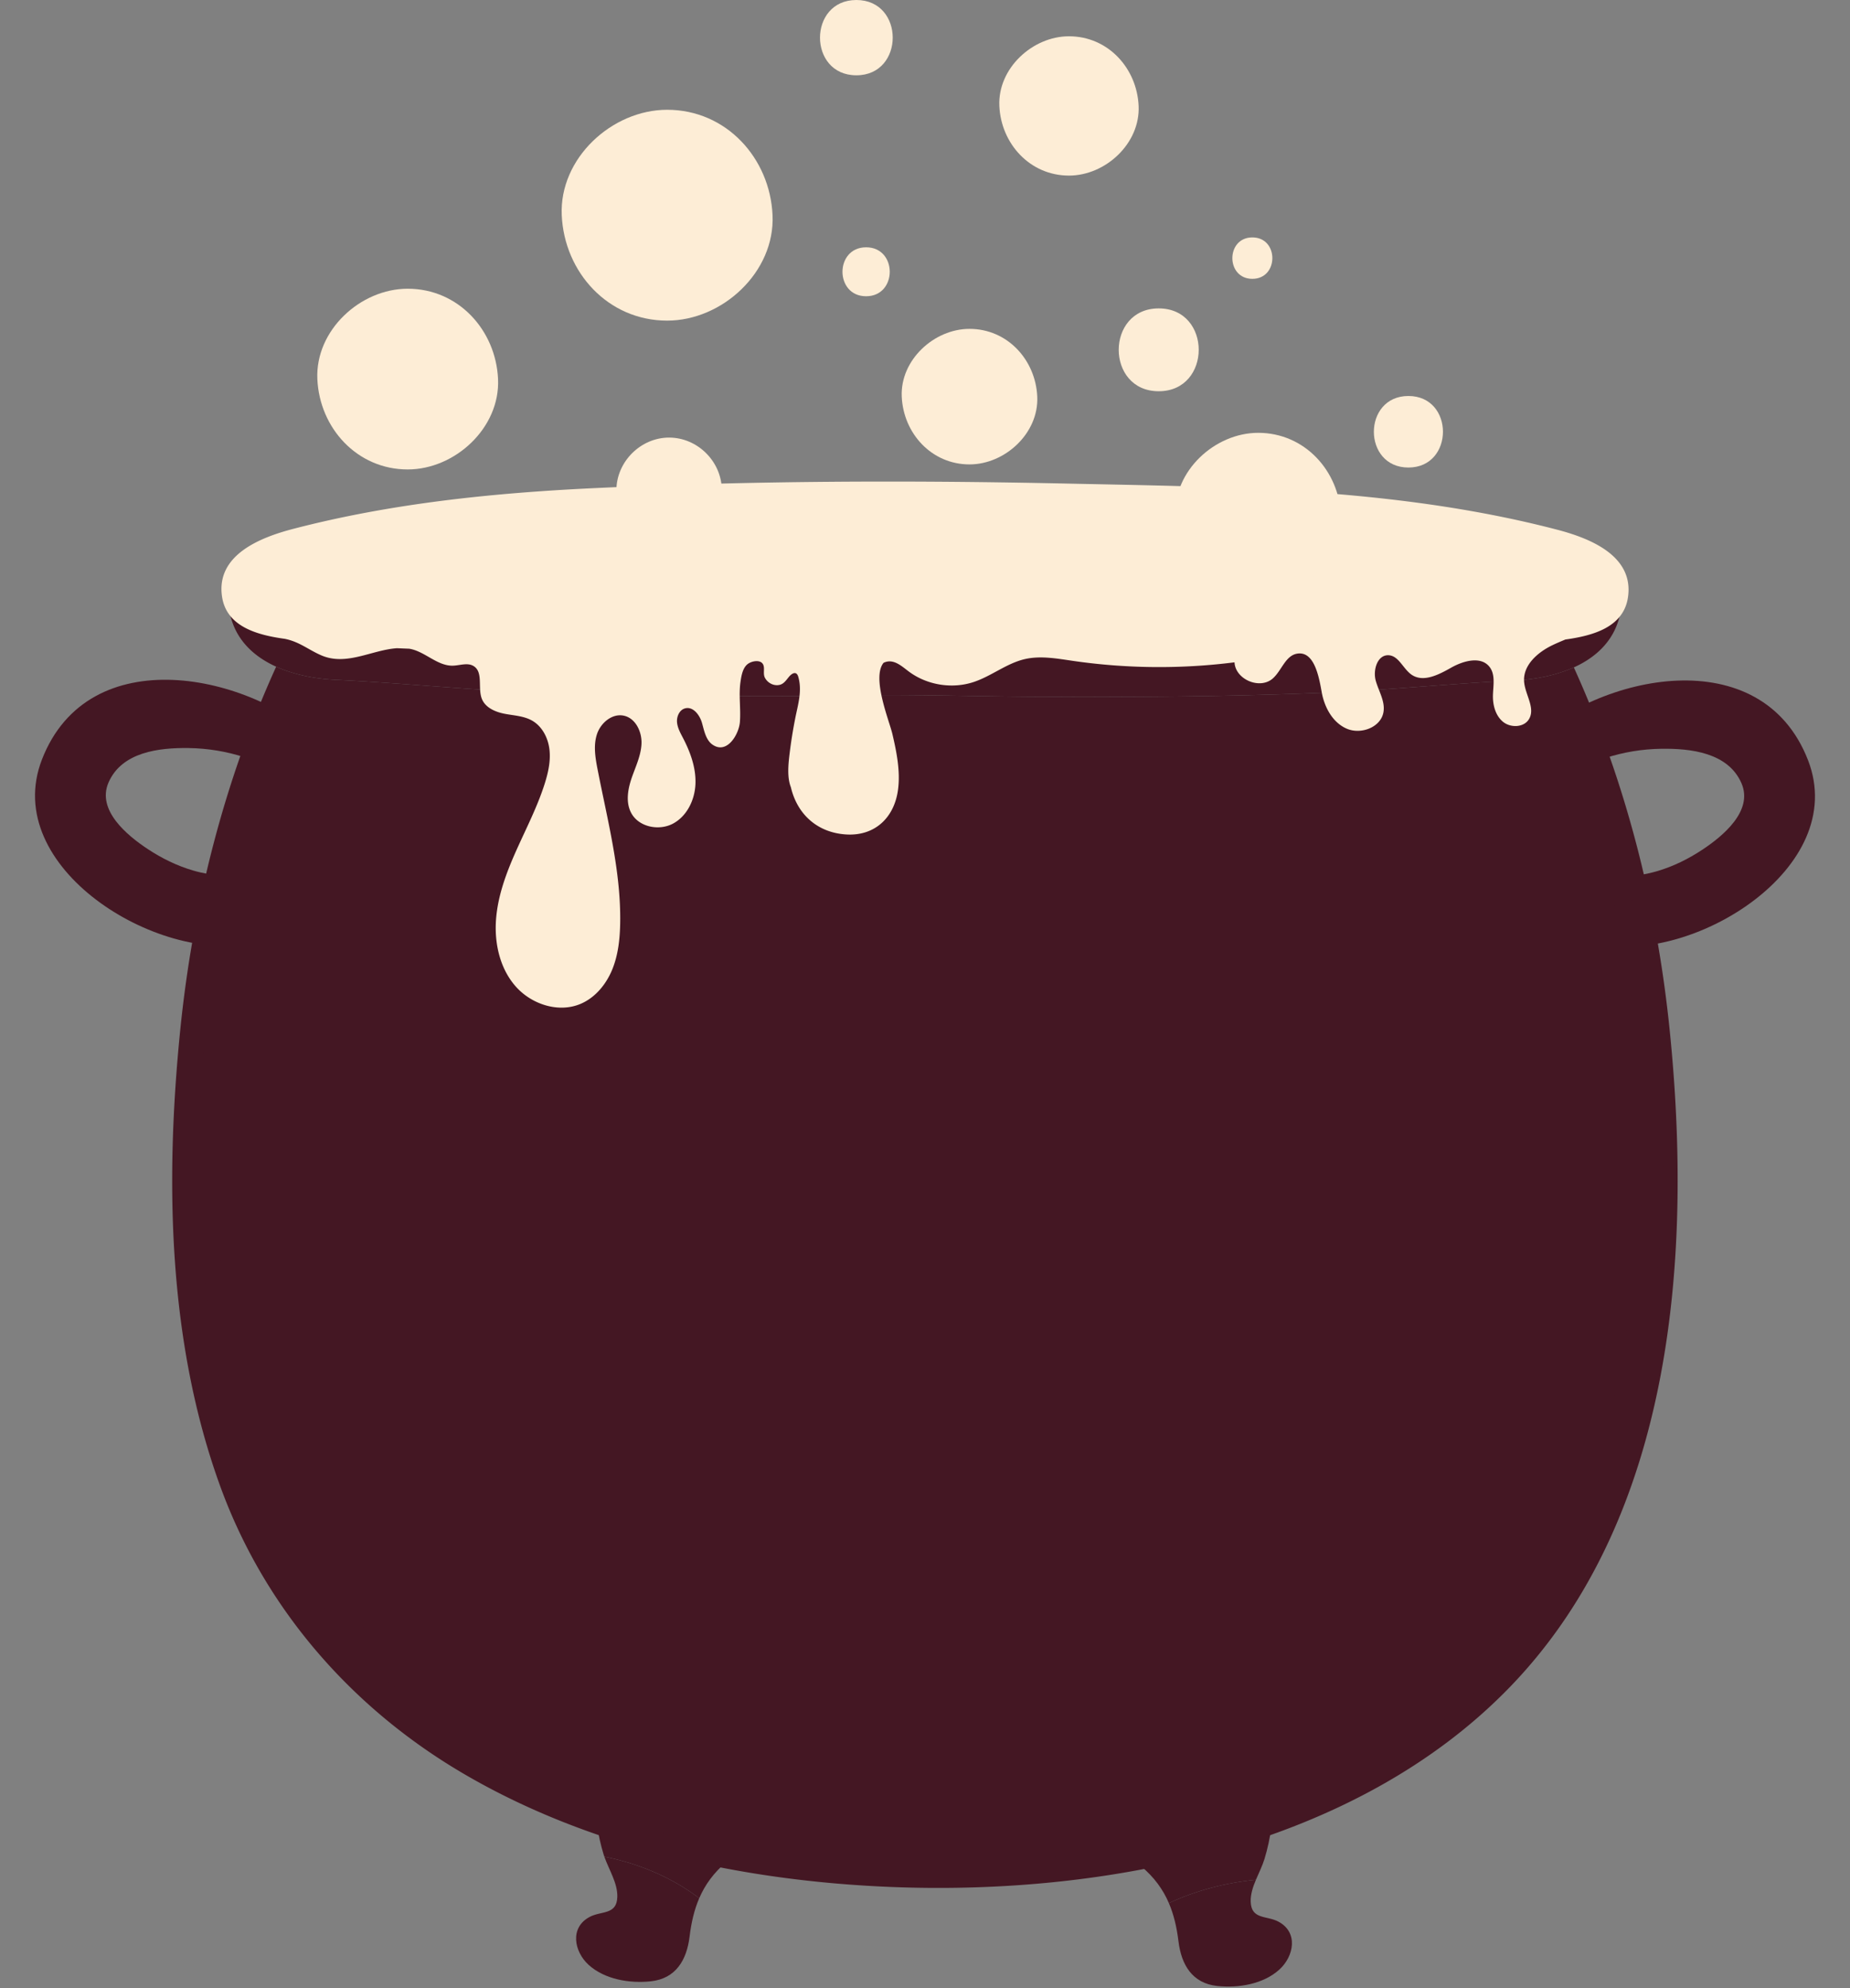 <?xml version="1.0" encoding="UTF-8" standalone="no"?><svg xmlns="http://www.w3.org/2000/svg" xmlns:xlink="http://www.w3.org/1999/xlink" fill="#000000" height="5411" preserveAspectRatio="xMidYMid meet" version="1" viewBox="-95.3 0.0 5035.6 5411.0" width="5035.6" zoomAndPan="magnify"><rect x="-95.3" y="0.0" width="5035.6" height="5411.0" fill="#808080" stroke="none"/><g data-name="Слой 2"><g data-name="Слой 1"><g id="change1_1"><path d="M3346.556,5059.104c34.502-113.335,30.337-233.569-11.527-342.272-14.654,13.99-29.691,27.695-44.9,40.93-100.581,88.002-212.306,160.974-331.595,219.58q-22.132,11.059-44.708,21.267c29.863,29.114,65.131,53.407,97.545,80.819,35.43,29.908,59.039,62.758,74.934,99.746,74.026-34.288,154.719-55.512,236.995-63.462C3331.347,5096.55,3340.898,5077.676,3346.556,5059.104Z" fill="#441723"/></g><g id="change2_1"><path d="M3384.083,5229.436c-31.759-16.73-73.542-4.914-75.055-54.163-.615-20.147,6.051-40.003,14.271-59.561-82.276,7.95-162.968,29.174-236.995,63.462,13.484,31.397,21.431,65.764,26.121,103.953,7.746,63.616,37.235,114.185,105.291,121.653,57.385,6.238,125.723-4.917,169.584-44.9C3426.906,5323.771,3439.19,5258.361,3384.083,5229.436Z" fill="#441723"/></g><g id="change1_2"><path d="M1882.644,5066.666c28.269-23.914,58.696-45.37,85.826-69.853q-24.099-10.493-47.734-21.74c-115.981-54.92-225.064-123.164-324.121-205.213q-23.675-19.564-46.503-40.267c-33.372,101.709-34.411,212.113-2.562,316.75q.983,3.192,2.108,6.398c93.652,18.844,183.068,56.015,258.325,113.148C1823.857,5129.135,1847.396,5096.471,1882.644,5066.666Z" fill="#441723"/></g><g id="change2_2"><path d="M1584.986,5162.512c-1.412,49.248-43.296,37.432-75.045,54.163-55.015,28.925-42.731,94.335-3.217,130.443,43.952,39.983,112.29,51.138,169.665,44.9,68.056-7.468,97.555-58.038,105.301-121.559,4.68-38.465,12.667-73.019,26.292-104.571-75.257-57.133-164.673-94.304-258.325-113.148C1562.002,5088.27,1586.156,5124.887,1584.986,5162.512Z" fill="#441723"/></g><g id="change2_3"><path d="M18.838,2067.098c126.863-327.447,566.945-236.619,768.909-41.604C840.72,2076.642,769.664,2175.198,707.039,2130.099c-83.925-60.434-185.096-92.807-288.561-94.31-80.037-1.162-182.342,10.247-218.508,94.106-32.419,75.181,51.022,143.895,106.879,180.751,38.602,25.468,79.376,45.507,123.772,58.51,52.181,15.279,105.371,16.227,158.43,26.527,85.902,16.674,83.158,152.328,0,170.928C336.152,2623.174-95.302,2361.693,18.838,2067.098Z" fill="#441723"/></g><g id="change2_4"><path d="M4826.143,2069.048c-126.863-327.447-566.945-236.619-768.909-41.604-52.973,51.148,18.083,149.704,80.708,104.605,83.925-60.434,185.096-92.807,288.561-94.31,80.037-1.162,182.342,10.247,218.508,94.106,32.419,75.181-51.022,143.895-106.879,180.751-38.602,25.468-79.376,45.507-123.772,58.51-52.181,15.279-105.371,16.227-158.43,26.527-85.902,16.674-83.158,152.328,0,170.928C4508.829,2625.124,4940.284,2363.642,4826.143,2069.048Z" fill="#441723"/></g><g id="change1_3"><path d="M4318.83,1637.941c-5.053,90.364-59.382,146.338-130.221,178.354a329.024,329.024,0,0,1-39.141,14.767c-39.454,12.496-81.792,19.003-122.385,20.861-170.603,8.159-340.803,25.818-511.617,32.944-170.815,7.127-341.831,10.534-512.747,11.361-82.104.31-164.108.929-246.202,0-178.258,0-356.405-7.125-534.652-3.924q-66.608,1.084-133.328,1.963c-82.205.928-164.199.309-246.303,0-170.916-.827-341.942-4.236-512.757-11.361s-341.004-24.785-511.617-32.84c-40.583-1.963-82.921-8.366-122.375-20.965a310.413,310.413,0,0,1-39.04-14.767c-70.839-31.912-125.27-87.886-130.332-178.354-2.471-43.581,67.652-65.683,85.927-23.237,25.818,60.001,87.268,79.21,147.477,85.82,70.637,7.746,140.66,16.11,211.711,21.377q230.036,16.732,460.808,23.857c150.16,4.854,300.935,9.604,451.297,7.539,75.186-1.032,150.473-.826,225.659-1.343q61.646-.463,123.101-1.136c41.098-.517,82.619,3.202,121.246-12.186,24.991-10.017,50.598-3.099,70.426,12.289,19.525-14.045,44.002-19.931,67.854-10.431,38.728,15.491,80.138,11.773,121.246,12.289,40.997.517,82.104.827,123.101,1.137,75.287.517,150.473.31,225.76,1.341,150.261,2.066,301.036-2.685,451.196-7.539q230.656-7.435,460.808-23.959c71.051-5.164,141.174-13.632,211.711-21.274,60.209-6.611,121.659-25.818,147.477-85.821C4251.188,1572.259,4321.311,1594.36,4318.83,1637.941Z" fill="#441723"/></g><g id="change2_5"><path d="M4423.77,3748.697c-60.094,313.405-183.882,608.883-407.57,840.789-422.225,437.738-1103.33,569.575-1688.024,545.725-401.086-16.361-817.276-105.129-1166.012-310.72-301.753-177.894-536.735-447.467-657.28-777.729-143.227-392.405-151.055-831.296-109.722-1242.347,34.593-342.351,118.865-676.648,261.28-990.082a310.413,310.413,0,0,0,39.04,14.767c39.454,12.599,81.792,19.002,122.375,20.965,170.613,8.056,340.803,25.715,511.617,32.84s341.841,10.534,512.757,11.361c82.104.309,164.098.928,246.303,0q66.624-.775,133.328-1.963c178.248-3.201,356.394,3.924,534.652,3.924,82.094.929,164.098.31,246.202,0,170.916-.827,341.932-4.235,512.747-11.361,170.815-7.125,341.014-24.785,511.617-32.944,40.593-1.858,82.931-8.366,122.385-20.861a329.024,329.024,0,0,0,39.141-14.767c142.302,313.432,226.575,647.725,261.178,990.074C4480.308,3108.337,4483.467,3437.362,4423.77,3748.697Z" fill="#441723"/></g><g id="change3_1"><path d="M4335.836,1626.207c-12.395,80.967-95.114,103.79-170.3,114.221-11.875,4.957-23.751,9.914-35.112,15.388-39.963,19.104-79.931,54.012-77.248,98.213,2.168,35.732,31.809,72.909,13.116,103.377-13.943,22.616-49.363,23.857-70.123,7.229-20.655-16.732-28.294-45.235-27.78-71.775.62-26.749,7.231-56.697-9.188-77.869-23.448-30.155-71.469-16.732-104.721,2.168-33.256,18.796-74.873,40.586-106.788,19.52-23.852-15.804-35.525-52.774-64.132-53.497-29.742-.721-42.031,39.968-34.285,68.782,7.851,28.708,26.126,56.387,21.169,85.818-6.919,41.62-61.344,62.067-100.071,45.235-38.728-16.835-61.036-58.868-68.262-100.485-7.952-45.649-21.583-111.639-67.128-103.584-31.703,5.681-41.723,46.266-65.887,67.541-35.218,30.879-101.725,2.786-104.1-43.995a1634.79,1634.79,0,0,1-441.701-4.236c-42.963-6.298-87.162-14.251-129.405-4.44-49.468,11.565-90.465,46.163-138.693,62.171-58.969,19.621-127.337,8.573-177.219-28.814-17.347-13.013-35.732-30.052-57.214-26.85a36.292,36.292,0,0,0-11.154,3.613c-32.838,40.793,15.698,157.389,24.169,193.741,11.255,48.228,21.789,100.175,15.491,149.85-9.606,77.248-63.205,128.782-142.621,123.308-76.527-5.164-131.78-53.908-149.333-128.782-10.534-26.439-6.818-63.202-3.409-90.778,3.923-32.737,9.193-65.267,15.592-97.593,7.438-37.283,19.006-73.736,8.058-111.743-4.856-17.142-17.559-9.604-25.718.413-7.125,8.469-13.217,18.486-24.679,21.378-15.804,3.926-32.636-4.75-40.281-19.003-6.505-12.082,1.24-28.09-6.298-38.521-8.26-11.565-31.29-7.125-41.93,1.962-12.803,11.051-16.111,31.809-18.38,47.61-5.27,36.456,1.235,73.015-1.654,109.471-2.683,33.047-35.011,88.814-74.667,61.137-18.38-12.806-22.823-39.451-28.607-59.382-6.298-21.482-24.164-44.925-45.752-39.244-15.178,3.926-23.237,21.688-22.097,37.386,1.24,15.698,9.294,29.845,16.626,43.891,19.934,38.521,35.218,80.861,33.564,124.236-1.654,43.377-22.929,87.782-61.243,108.233-38.314,20.345-93.148,9.294-113.601-29.02-15.385-28.71-9.394-64.132,1.14-95.011,10.635-30.879,25.506-61.14,26.847-93.67,1.24-32.634-16.212-69.296-48.122-76.111-31.703-6.818-62.998,19.518-73.118,50.396-10.121,30.775-4.443,64.339,1.755,96.148,26.953,138.385,63.719,276.564,61.45,417.534-.726,43.271-5.37,87.162-21.789,127.13-16.525,40.069-46.065,76.111-85.927,93.05-60.103,25.508-134.049,1.341-177.113-47.92-43.064-49.158-58.142-118.144-52.978-183.31s28.708-127.438,55.454-187.13c26.645-59.589,56.906-117.94,76.734-180.318,9.606-30.362,16.832-62.272,13.015-93.977-3.721-31.602-20.04-63.101-47.92-78.592-22.41-12.496-49.161-13.323-74.359-18.28-25.097-4.854-52.05-16.522-61.551-40.379-11.875-29.742,4.543-73.116-22.823-89.537-16.419-9.914-37.28-1.344-56.493-.93-42.444.827-75.488-38.624-117.317-45.956a10.156,10.156,0,0,0-1.755-.207c-10.948-.413-21.895-.93-32.843-1.344-68.363,4.649-137.145,48.851-205.407,19.623-34.497-14.767-57.94-35.732-96.355-44.408-.928-.207-1.755-.413-2.688-.62-75.594-10.327-159.141-33.047-171.536-114.425-17.559-114.738,105.956-162.139,193.845-184.964,267.064-69.503,543.633-97.8,818.649-110.812,426.931-20.138,852.42-21.686,1279.144-12.599,174.224,3.719,348.548,6.404,522.565,14.563,275.016,13.01,551.585,41.203,818.755,110.812C4229.88,1464.068,4353.395,1511.469,4335.836,1626.207Z" fill="#fdedd6"/></g><g id="change3_2"><path d="M3554.896,1403.342c-5.471-122.136-99.048-225.427-225.427-225.427-117.912,0-230.878,103.687-225.427,225.427,5.471,122.136,99.053,225.427,225.427,225.427C3447.387,1628.769,3560.352,1525.084,3554.896,1403.342Z" fill="#fdedd6"/></g><g id="change3_3"><path d="M2007.543,585.649c-6.964-155.445-126.066-286.907-286.907-286.907-150.079,0-293.85,131.966-286.907,286.907,6.959,155.447,126.061,286.907,286.907,286.907C1870.706,872.555,2014.482,740.594,2007.543,585.649Z" fill="#fdedd6"/></g><g id="change3_4"><path d="M1260.363,1031.663c-5.965-133.239-108.054-245.92-245.92-245.92-128.633,0-251.865,113.112-245.92,245.92,5.971,133.239,108.054,245.92,245.92,245.92C1143.081,1277.583,1266.314,1164.472,1260.363,1031.663Z" fill="#fdedd6"/></g><g id="change3_5"><path d="M2814.428,98.745c-99.154,0-194.147,87.19-189.563,189.563,4.604,102.704,83.295,189.563,189.563,189.563,99.159,0,194.152-87.192,189.563-189.563C2999.392,185.6,2920.702,98.745,2814.428,98.745Z" fill="#fdedd6"/></g><g id="change3_6"><path d="M2543.638,895.01c-96.476,0-188.903,84.835-184.44,184.44,4.473,99.93,81.04,184.44,184.44,184.44,96.476,0,188.898-84.833,184.44-184.44C2723.6,979.52,2647.037,895.01,2543.638,895.01Z" fill="#fdedd6"/></g><g id="change3_7"><path d="M1725.941,1190.862c-77.521,0-143.453,65.933-143.453,143.453,0,77.801,65.655,143.453,143.453,143.453,77.526,0,143.453-65.933,143.453-143.453C1869.395,1256.515,1803.744,1190.862,1725.941,1190.862Z" fill="#fdedd6"/></g><g id="change3_8"><path d="M3058.674,839.304c-145.047,0-145.289,225.427,0,225.427C3203.726,1064.731,3203.968,839.304,3058.674,839.304Z" fill="#fdedd6"/></g><g id="change3_9"><path d="M2235.673,0c-131.865,0-132.082,204.933,0,204.933C2367.538,204.933,2367.76,0,2235.673,0Z" fill="#fdedd6"/></g><g id="change3_10"><path d="M2262.222,673.028c-85.71,0-85.851,133.207,0,133.207C2347.932,806.234,2348.079,673.028,2262.222,673.028Z" fill="#fdedd6"/></g><g id="change3_11"><path d="M3313.54,646.105c-72.523,0-72.644,112.713,0,112.713C3386.068,758.818,3386.189,646.105,3313.54,646.105Z" fill="#fdedd6"/></g><g id="change3_12"><path d="M3738.317,1077.683c-125.275,0-125.481,194.687,0,194.687C3863.587,1272.369,3863.794,1077.683,3738.317,1077.683Z" fill="#fdedd6"/></g><g id="change4_1"><path d="M3607.866,1936.89c-9.137-3.444-18.456-1.019-27.644-4.45-9.521-3.551-19.394-13.766-24.81-22.543-13.262-21.497-21.129-48.266-28.804-72.178-4.085-12.71-22.077-7.422-19.767,5.449,5.849,32.591,12.223,79.182,35.984,104.271,18.022,19.044,54.693,35.659,73.229,9.6C3621.643,1949.194,3615.39,1939.726,3607.866,1936.89Z" fill="#fdedd6"/></g><g id="change4_2"><path d="M4289.058,1528.837c-8.189-7.258-23.136,2.336-16.096,12.416,20.342,29.094,28.199,66.54,8.552,98.638-16.933,27.659-51.233,39.342-80.642,48.069-46.029,13.662-88.085,21.753-124.14,55.827-11.225,10.608,5.043,25.615,16.55,16.545,58.797-46.363,145.944-34.057,200.153-89.094C4333.383,1630.676,4331.638,1566.559,4289.058,1528.837Z" fill="#fdedd6"/></g><g id="change4_3"><path d="M1479.555,2683.312c-130.282,48.438-195.151-96.102-180.648-202.568,13.333-97.899,63.689-184.309,92.27-277.79,3.883-12.695-15.582-17.862-19.767-5.447-41.178,122.166-129.889,244.487-99.945,379.5,21.431,96.65,115.023,178.487,216.542,136.958C1506.503,2706.397,1498.999,2676.082,1479.555,2683.312Z" fill="#fdedd6"/></g><g id="change4_4"><path d="M1670.318,2211.192c-13.212-8.274-24.195-18.911-23.418-35.551.625-13.247-19.565-13.055-20.493,0-1.644,23.322,11.296,49.877,35.52,55.459C1673.919,2233.865,1680.948,2217.849,1670.318,2211.192Z" fill="#fdedd6"/></g><g id="change4_5"><path d="M2290.564,1889.935c-4.317-12.431-22.531-7.524-19.757,5.449,12.223,57.098,27.936,114.332,35.773,172.212,8.885,65.6-8.683,174.196-100.631,157.544-18.416-3.337-26.585,24.074-7.846,28.475,63.184,14.838,115.719-26.248,134.034-85.909C2358.66,2081.301,2318.833,1971.233,2290.564,1889.935Z" fill="#fdedd6"/></g><g id="change4_6"><path d="M4059.516,1909.807c-5.396-19.191-14.614-35.244-14.452-55.96.151-20.582,7.776-40.573,15.41-59.332,2.178-5.331-6.959-9.227-9.359-3.947-10.337,22.749-19.858,46.75-18.96,72.197.736,20.798,27.059,68.794,6.555,82.27-6.263,4.116-2.4,14.13,5.154,12.24C4067.393,1951.392,4064.922,1929.046,4059.516,1909.807Z" fill="#fdedd6"/></g><g id="change4_7"><path d="M2169.5,2235.995c-62.68-40.271-90.213-101.035-86.845-174.894,3.207-70.274,25.264-138.443,16.116-209.201-.827-6.39-10.912-6.635-10.247,0,8.441,83.48-27.442,163.248-21.815,246.539,4.266,63.163,37.195,122.355,95.911,149.331C2170.499,2251.387,2177.014,2240.818,2169.5,2235.995Z" fill="#fdedd6"/></g><g id="change4_8"><path d="M1735.822,1974.091c-2.279-5.316-11.205-1.527-9.359,3.947,23.7,70.601,93.491,227.835-29.389,248.386-8.794,1.47-6.797,16.215,2.108,15.61,49.862-3.386,80.198-46.657,84.898-94.018C1790.142,2087.022,1759.099,2028.45,1735.822,1974.091Z" fill="#fdedd6"/></g><g id="change4_9"><path d="M3204.837,1253.376c-77.848,56.309-92.109,164.373-53.22,247.493,4.891,10.446,22.561,3.063,18.728-7.897-29.762-85.281-6.122-153.844,49.549-220.081C3228.255,1262.941,3217.111,1244.493,3204.837,1253.376Z" fill="#fdedd6"/></g><g id="change4_10"><path d="M3387.956,1203.713c-12.707-3.79-17.912,15.673-5.446,19.762,102.114,33.497,135.889,121.321,120.822,220.961-2.067,13.708,15.804,18.905,20.856,5.749C3564.378,1345.382,3488.527,1233.712,3387.956,1203.713Z" fill="#fdedd6"/></g><g id="change4_11"><path d="M3700.137,1096.494c-24.447,11.248-46.342,40.331-39.514,68.341,2.4,9.881,18.466,10.426,20.534,0,1.936-9.741,2.491-20.405,7.382-29.247a52.352,52.352,0,0,1,21.946-21.398C3722.314,1107.966,3711.926,1091.068,3700.137,1096.494Z" fill="#fdedd6"/></g><g id="change4_12"><path d="M3079.497,856.128c-10.822-1.871-18.688,12.647-7.897,18.728,13.444,7.574,27.573,18.32,35.52,31.622,8.058,13.474,8.663,28.768,15.209,42.464,3.52,7.347,16.721,7.854,20.07,0C3158.929,910.087,3115.925,862.427,3079.497,856.128Z" fill="#fdedd6"/></g><g id="change4_13"><path d="M3295.837,654.281c-21.048,2.428-34.199,25.665-28.138,45.57a10.452,10.452,0,0,0,12.607,7.156c5.92-1.624,7.917-7.1,7.161-12.604-1.321-9.591,6.505-15.476,13.908-19.674C3310.239,669.697,3307.032,652.99,3295.837,654.281Z" fill="#fdedd6"/></g><g id="change4_14"><path d="M2615.967,923.15c-9.722-6.929-20.221,7.96-12.415,16.094,51.949,54.08,72.231,112.423,67.35,187.115-.837,12.869,19.404,18.802,24.961,6.76C2733.259,1052.056,2681.803,970.047,2615.967,923.15Z" fill="#fdedd6"/></g><g id="change4_15"><path d="M2452.635,1169.678c-36.993-35.422-56.921-78.512-51.092-130.68,1.301-11.691-17.135-13.572-20.13-2.723-15.723,57.037,4.135,121.435,54.309,155.326C2448.924,1200.525,2463.981,1180.542,2452.635,1169.678Z" fill="#fdedd6"/></g><g id="change4_16"><path d="M1771.353,1427.431c-49.801,15.569-100.903,12.37-130.544-37.147-29.984-50.111-12.818-107.84,24.507-148.409,8.936-9.713-4.801-23.497-14.482-14.491-49.872,46.356-67.471,121.064-28.824,180.536,32.354,49.79,106.551,76.055,156.927,37.502C1787.076,1439.194,1782.971,1423.797,1771.353,1427.431Z" fill="#fdedd6"/></g><g id="change4_17"><path d="M1786.229,1224.756c-10.892-4.122-18.053,13.332-7.897,18.728,8.744,4.649,16.308,10.085,22.833,17.569,6.374,7.312,10.085,16.222,15.39,24.226,7.201,10.858,21.855,3.612,20.06-8.455C1832.974,1252.48,1807.751,1232.91,1786.229,1224.756Z" fill="#fdedd6"/></g><g id="change4_18"><path d="M894.91,1173.451c-34.31-45.103-65.403-85.926-69.518-144.907C821.529,973.325,842.88,918.539,875.748,875.109c7.06-9.329-8.23-20.773-16.096-12.418-83.93,89.177-92.21,253.693,16.167,329.857C886.862,1200.315,903.341,1184.53,894.91,1173.451Z" fill="#fdedd6"/></g><g id="change4_19"><path d="M1162.453,853.731c-7.524-8.968-22.137,2.63-16.096,12.418,52.494,84.984,100.087,158.609,43.316,255.345-6.878,11.729,8.694,22.992,18.375,14.177C1294.267,1057.242,1220.776,923.271,1162.453,853.731Z" fill="#fdedd6"/></g><g id="change4_20"><path d="M1586.751,357.12c-65.171,31.007-121.437,102.091-122.093,176.712-.141,15.965,22.873,18.65,27.422,3.709,20.403-67.042,46.564-120.403,105.008-162.726C1607.749,367.097,1598.773,351.397,1586.751,357.12Z" fill="#fdedd6"/></g><g id="change4_21"><path d="M1976.336,515.296c-2.763-10.877-21.451-8.996-20.12,2.723,11.507,101.63-14.977,205.478-107.479,260.695-17.226,10.29-2.067,35.732,15.642,26.751C1974.158,749.792,2005.049,628.201,1976.336,515.296Z" fill="#fdedd6"/></g><g id="change4_22"><path d="M2165.9,48.777c-10.761,11.356-22.157,32.954-14.049,48.273,3.943,7.445,17.064,8.25,20.756,0,2.915-6.485,2.128-12.286,3.157-19.008a47.483,47.483,0,0,1,6.233-16.848C2187.624,51.251,2174.069,40.149,2165.9,48.777Z" fill="#fdedd6"/></g><g id="change4_23"><path d="M2306.892,52.683c-7.14-11.033-24.144-1.266-17.7,10.342a73.527,73.527,0,0,1,8.653,44.905c-1.815,15.12-9.712,26.613-15.431,40.197-3.086,7.355,7.181,14.47,13.393,10.297C2329.352,135.887,2326.488,82.964,2306.892,52.683Z" fill="#fdedd6"/></g><g id="change4_24"><path d="M2702.69,151.035c-42.852,40.049-83.789,107.706-53.351,166.319,4.932,9.51,20.211,4.995,19.999-5.416-1.23-58.563,7.493-101.73,47.845-146.413C2726.007,155.75,2712.372,141.983,2702.69,151.035Z" fill="#fdedd6"/></g><g id="change4_25"><path d="M2982.103,246.764c-3.187-10.748-20.695-9.17-20.12,2.726,1.664,34.809,7.483,70.002-10.327,101.915-6.626,11.868,10.388,21.361,17.972,10.506C2993.5,327.764,2993.621,285.552,2982.103,246.764Z" fill="#fdedd6"/></g><g id="change5_1"><path d="M2164.932,5000.313c-507.593-11.502-1005.727-230.285-1322.546-633.413a1533.985,1533.985,0,0,1-300.905-664.374c-51.354-273.677-55.59-560.468-36.499-837.645,21.653-314.406,83.859-625.024,188.01-922.539,8.744-24.966-30.77-35.612-39.524-10.896C461.383,2474.063,401.94,3076.16,482.562,3646.425c71.111,502.982,381.224,939.525,826.359,1183.141,262.228,143.51,557.818,216.089,856.01,222.061C2197.971,5052.289,2197.951,5001.062,2164.932,5000.313Z" fill="#441723"/></g><g id="change5_2"><path d="M4426.894,2980.06c-18.668-310.799-82.437-613.701-199.881-902.33-9.712-23.854-48.682-14.286-39.524,10.897,103.667,285.149,170.21,588.117,185.156,891.432,7.332,148.821,2.773,297.811-11.296,446.111-14.795,155.798-52.615,306.037-79.613,459.677-5.628,32.009,37.79,44.46,48.853,13.47,50.729-142.067,69.75-295.963,86.028-445.377C4433.752,3296.715,4436.374,3137.894,4426.894,2980.06Z" fill="#441723"/></g><g id="change1_4"><path d="M4246.952,4039.191c-103.576,237.598-261.209,458.625-471.064,613.557-102.588,75.736-205.922,145.324-323.294,196.989-59.755,26.3-121.367,50.898-184.218,68.846-47.895,13.676-135.95,12.752-168.616,52.936-8.078,9.934-7.887,24.268,4.044,31.426,49.176,29.488,130.625-10.793,180.608-26.174,60.673-18.664,120.338-38.923,178.459-64.644,122.889-54.388,247.12-124.357,350.031-211.408,206.93-175.043,377.574-389.546,471.508-645.737C4292.315,4033.425,4256.25,4017.858,4246.952,4039.191Z" fill="#441723"/></g><g id="change1_5"><path d="M2872.658,5001.622c-135.809,6.907-270.7,18.194-406.841,18.785-26.393.115-26.403,40.597,0,40.987,136.979,2.023,276.408-.448,412.025-21.419C2899.585,5036.614,2894.472,5000.512,2872.658,5001.622Z" fill="#441723"/></g><g id="change1_6"><path d="M4643.758,1893.735c-11.8-5.227-22.299,11.601-10.348,17.695,123.384,62.897,212.689,216.842,146.781,352.32-68.046,139.883-199.215,194.631-335.921,247.764-18.083,7.028-11.033,35.935,8.189,29.72,157.432-50.89,312.836-127.936,368.406-296.173C4868.176,2101.815,4774.171,1951.518,4643.758,1893.735Z" fill="#441723"/></g><g id="change1_7"><path d="M1609.292,2392.592c-16.732-110.752-33.08-224.384-59.534-333.227-1.331-5.475-10.69-4.479-10.065,1.362,11.013,102.662,34.562,204.258,51.153,306.136,8.835,54.301,14.896,108.457,11.699,163.503-1.533,26.318-4.942,52.065-12.233,77.458-6.616,23.045-17.216,44.03-25.254,66.445-2.784,7.761,8.048,10.684,12.244,5.16,27.261-35.928,35.369-87.416,40.14-131.13C1623.089,2496.654,1617.007,2443.739,1609.292,2392.592Z" fill="#441723"/></g><g id="change1_8"><path d="M1551.503,2691.122c-33.1,33.44-65.736,58.444-115.154,58.887-6.596.059-6.596,10.129,0,10.247,45.858.821,101.004-19.893,122.506-63.463C1561.125,2692.193,1555.416,2687.172,1551.503,2691.122Z" fill="#441723"/></g><g id="change1_9"><path d="M1768.045,1989.212c-3.52-5.573-12.032-.638-8.855,5.171,34.603,63.285,57.174,122.975,29.842,193.386-2.108,5.423,5.92,7.931,8.845,3.729C1841.345,2129.152,1803.353,2045.231,1768.045,1989.212Z" fill="#441723"/></g><g id="change1_10"><path d="M1931.83,1949.211c-.444-5.616-9.026-5.779-8.875,0,.847,31.219-10.741,74.962-45.515,85.238-6.313,1.868-3.57,11.883,2.723,9.881C1916.208,2032.871,1934.583,1984.013,1931.83,1949.211Z" fill="#441723"/></g><g id="change1_11"><path d="M2328.485,1931.837c-2.289-6.064-12.002-3.619-9.884,2.723,32.555,97.706,62.347,193.386,9.995,289.814-3.53,6.515,5.547,11.485,9.763,5.702C2401.745,2142.958,2362.422,2021.712,2328.485,1931.837Z" fill="#441723"/></g><g id="change1_12"><path d="M2316.806,2236.36a104.854,104.854,0,0,1-19.434,15.746c-6.737,4.087-14.361,6.598-20.967,10.764-4.881,3.081-1.533,9.672,3.732,8.849,16.368-2.56,32.818-16.551,43.921-28.113C2328.616,2238.849,2321.486,2231.683,2316.806,2236.36Z" fill="#441723"/></g><g id="change1_13"><path d="M3678.393,1888.855c-2.31-6.143-12.284-3.4-9.884,2.724,8.008,20.438,13.837,42.499,3.005,62.988-2.138,4.059,3.57,9.173,6.717,5.183C3695.417,1937.964,3687.177,1912.264,3678.393,1888.855Z" fill="#441723"/></g><g id="change1_14"><path d="M4066.879,1860.352c-1.795-6.334-11.608-3.661-9.884,2.724,8.986,33.091,31.779,68.717,8.33,100.922-3.379,4.639,4.074,10.287,7.917,6.112C4103.166,1937.565,4076.863,1895.462,4066.879,1860.352Z" fill="#441723"/></g><g id="change1_15"><path d="M431.257,2373.66c-16.984-8.903-37.235-14.479-55.378-20.569-5.466-1.838-9.107,6.699-3.943,9.364,16.742,8.642,36.438,18.098,55.217,20.938C432.639,2384.223,437.066,2376.711,431.257,2373.66Z" fill="#441723"/></g><g id="change1_16"><path d="M4645.321,2098.676c-3.742-5.319-12.496-.411-8.845,5.171,18.991,29.023,26.03,64.859,14.412,98.183-11.739,33.692-39.333,57.732-63.9,82.107-4.004,3.967,1.926,9.664,6.102,6.104C4650.434,2241.375,4695.506,2169.991,4645.321,2098.676Z" fill="#441723"/></g><g id="change1_17"><path d="M4573.233,2296.428c-13.977,7.215-26.344,17.046-38.896,26.42-12.221,9.127-25.476,15.967-37.976,24.561-3.59,2.468-1.462,9.473,3.197,7.595,29.735-11.979,52.411-34.786,79.971-50.328,6.452-3.639.004-10.763-5.691-8.526A6.499,6.499,0,0,0,4573.233,2296.428Z" fill="#441723"/></g><g id="change5_3"><path d="M4612.736,1882.266c-90.98-26.004-181.969-27.717-273.211-1.716-12.667,3.608-7.322,23.252,5.446,19.761,86.945-23.78,175.383-21.937,260.513,8.251C4621.923,1914.392,4629.729,1887.125,4612.736,1882.266Z" fill="#441723"/></g><g id="change5_4"><path d="M582.255,1905.454c-134.064-50.454-327.339-66.774-448.453,25.304-11.679,8.88.686,25.336,12.415,16.094,117.171-92.354,301.036-72.222,430.844-22.571C588.79,1928.766,593.944,1909.851,582.255,1905.454Z" fill="#441723"/></g><g id="change4_26"><path d="M765.424,1437.473c-71.616,15.13-152.349,39.847-205.952,92.22-37.306,36.436-50.88,89.315-12.627,129.838,7.786,8.25,23.257-3.012,16.086-12.418-42.832-56.2,19.616-109.423,65.464-134.104,45.364-24.419,94.913-36.342,143.292-52.819C786.039,1455.303,780.31,1434.328,765.424,1437.473Z" fill="#fdedd6"/></g><g id="change4_27"><path d="M1015.711,1392.435c-61.238,8.192-122.022,20.553-182.342,33.802-12.869,2.828-7.423,22.615,5.446,19.761,59.564-13.198,119.491-23.501,179.488-34.386C1028.994,1409.673,1026.654,1390.972,1015.711,1392.435Z" fill="#fdedd6"/></g><g id="change4_28"><path d="M2778.29,1746.135c-117.02-43.396-205.871,87.958-320.864,71.612-12.748-1.81-18.607,17.362-5.446,19.762,116.122,21.18,204.48-95.636,318.807-64.145C2788.577,1778.268,2795.071,1752.358,2778.29,1746.135Z" fill="#fdedd6"/></g><g id="change4_29"><path d="M3293.396,1767.626c-8.25-11.437-22.45-14.866-35.702-11.066-13.01,3.729-7.271,21.658,5.446,19.76a21.863,21.863,0,0,0,2.542-.113c1.664,1.094,3.177,2.714,4.922,3.622.716.495,1.15.773,1.462.947.292.358.575.707.978,1.208.766,1.413,1.311,1.83,1.714,3.762,1.049,5.123-.877,10.989-.171,16.223.797,5.987,2.138,10.486,6.838,14.643,6.676,5.895,18.537,2.191,18.325-7.588C3299.417,1794.059,3302.735,1780.574,3293.396,1767.626Z" fill="#fdedd6"/></g><g id="change4_30"><path d="M910.512,1738.582c-33.866,6.654-64.405,15.771-98.493,6.647-26.111-6.988-45.354-22.902-70.113-32.993-40.432-16.479-91.796-2.351-127.135-27.762-10.791-7.756-20.766,9.939-10.348,17.695,18.093,13.474,35.894,17.773,58.142,19.437,39.807,2.98,71.343,11.393,106.339,30.915,47.956,26.747,95.891,23.148,146.802,4.889C927.525,1753.167,922.896,1736.148,910.512,1738.582Z" fill="#fdedd6"/></g></g></g></svg>